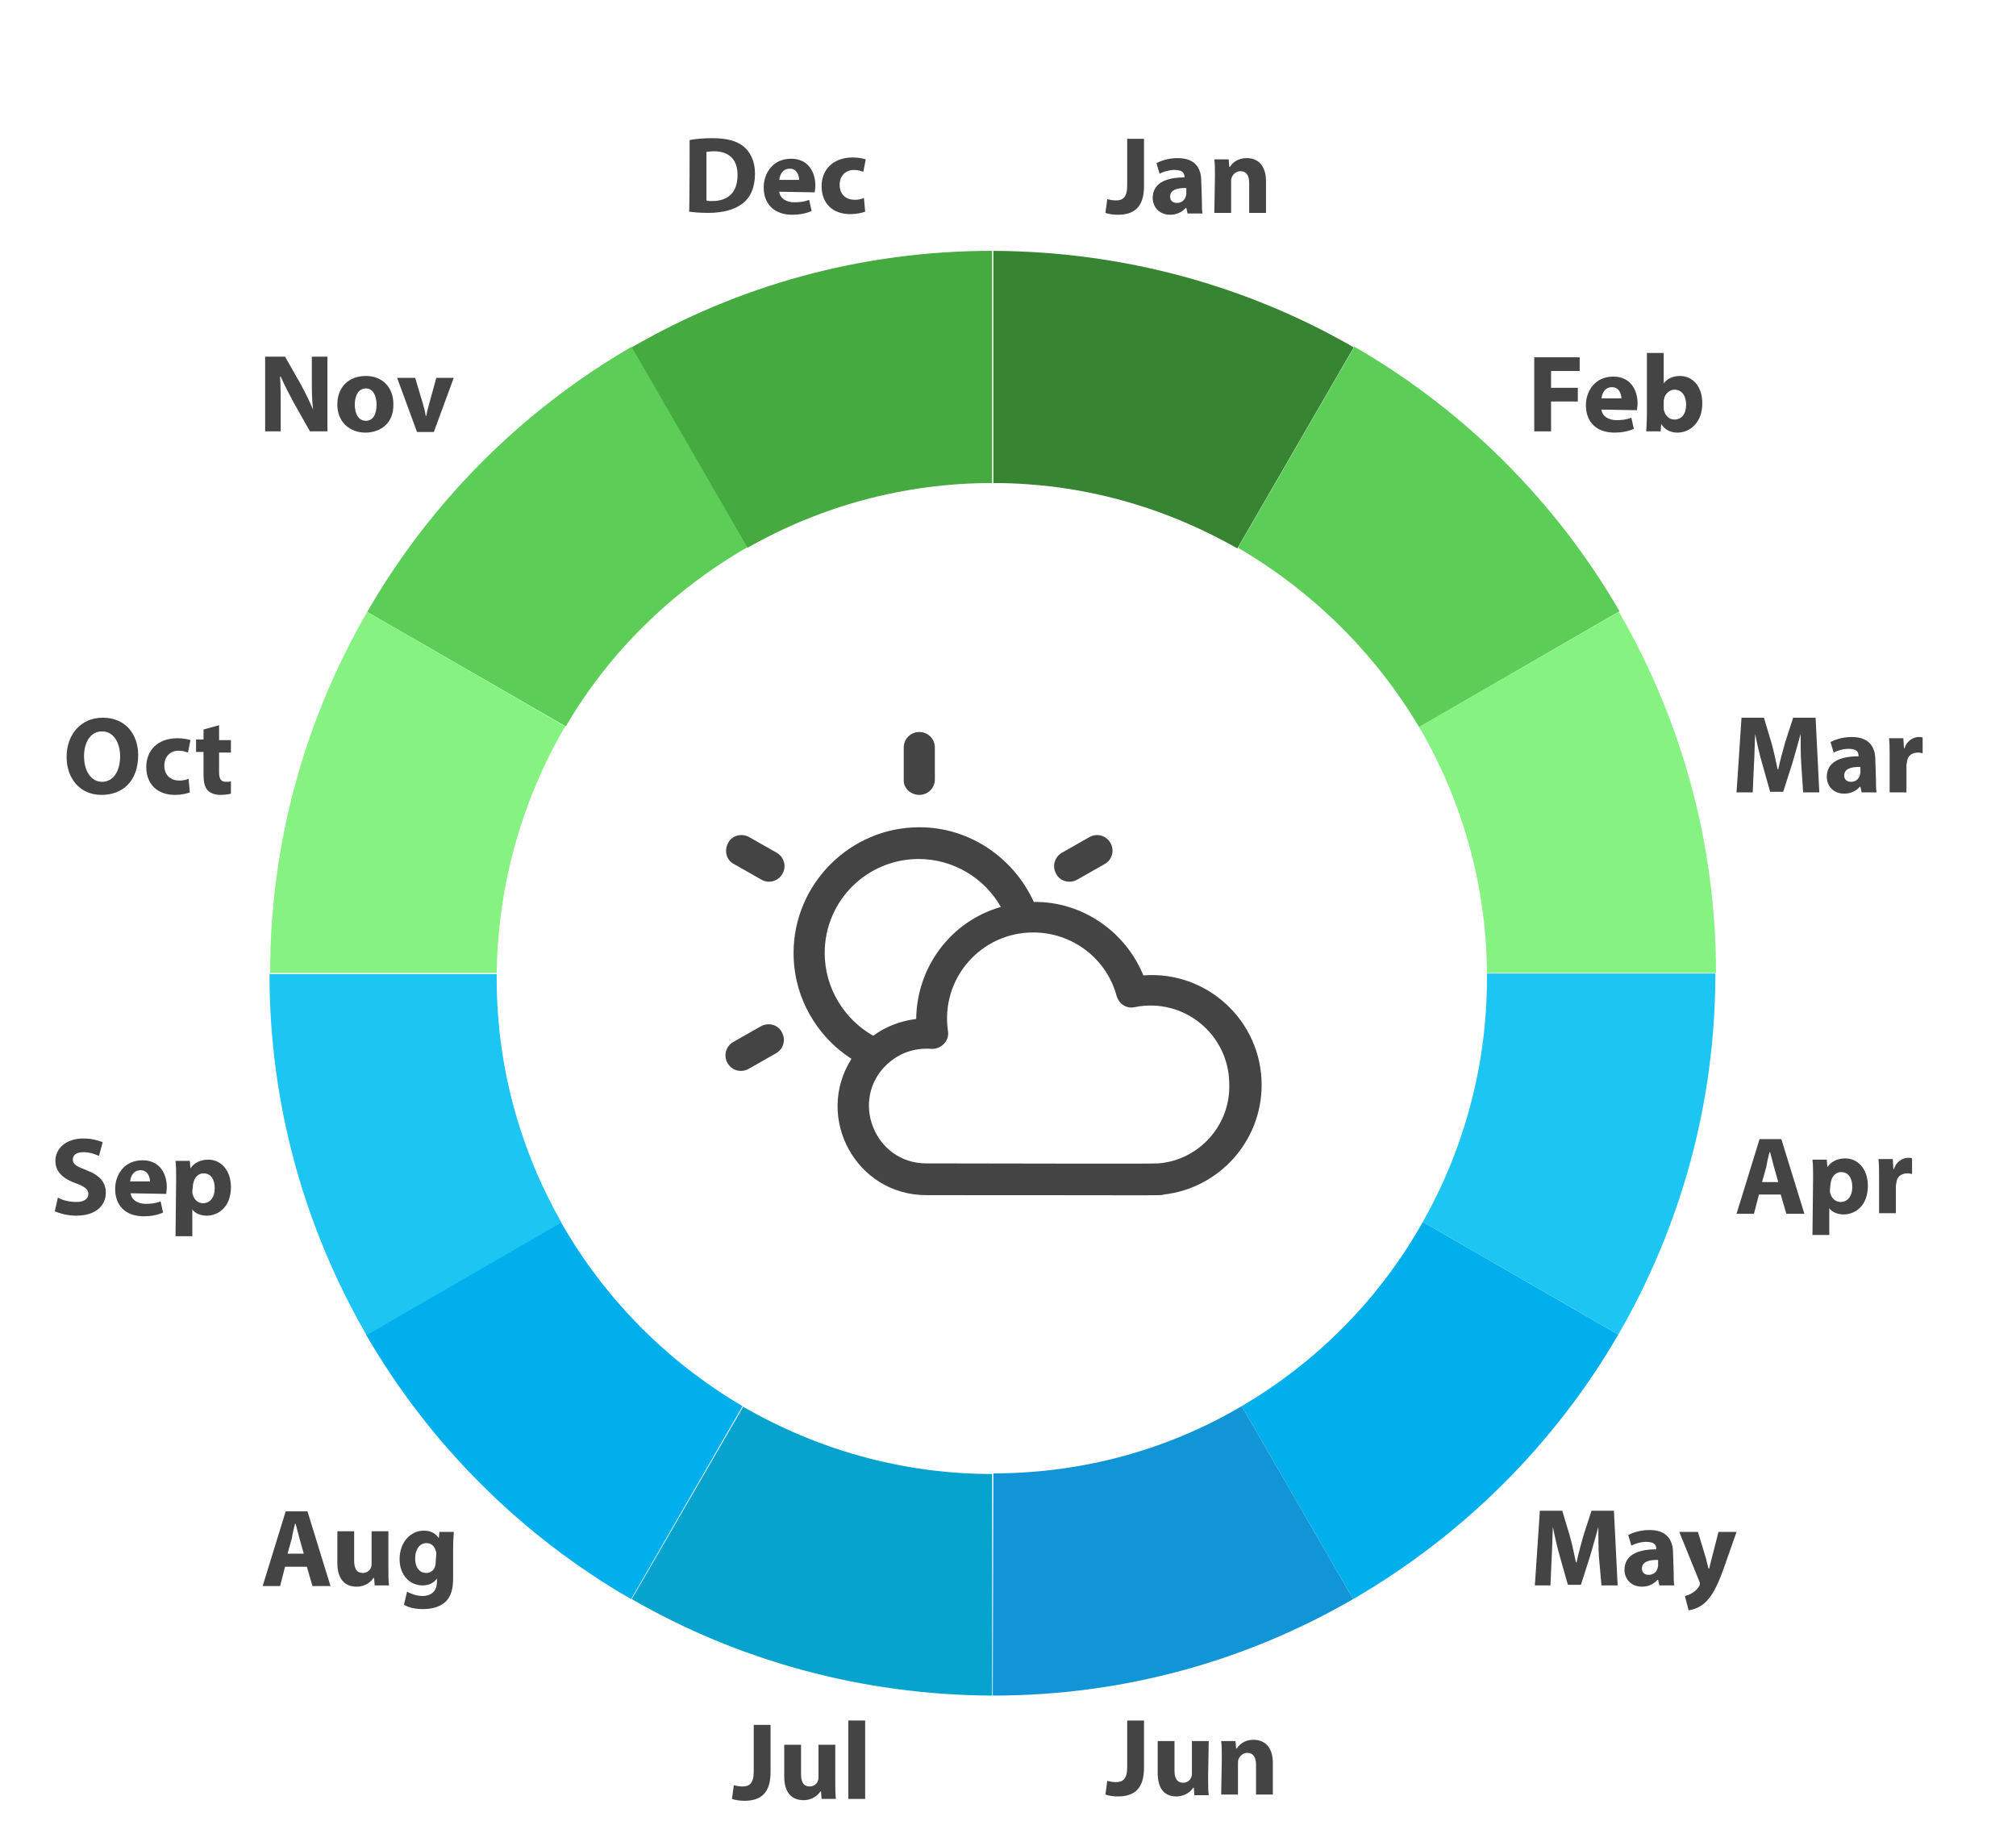 <?xml version="1.0" encoding="utf-8"?>
<!-- Generator: Adobe Illustrator 21.0.0, SVG Export Plug-In . SVG Version: 6.00 Build 0)  -->
<svg version="1.1" id="Capa_1" xmlns="http://www.w3.org/2000/svg" xmlns:xlink="http://www.w3.org/1999/xlink" x="0px" y="0px"
	 viewBox="0 0 323.9 296.6" style="enable-background:new 0 0 323.9 296.6;" xml:space="preserve">
<style type="text/css">
	.st0{fill:#444444;}
	.st1{fill:#86F281;}
	.st2{fill:#00AFEC;}
	.st3{fill:#1DC5F2;}
	.st4{fill:#05A3CE;}
	.st5{fill:#1295D6;}
	.st6{fill:#5CCE57;}
	.st7{fill:#45AA40;}
	.st8{fill:#378532;}
</style>
<g>
	<path class="st0" d="M121.1,277.1h2.7v7.6c0,3.4-1.6,4.6-4.2,4.6c-0.6,0-1.5-0.1-2-0.3l0.3-2.2c0.4,0.1,0.9,0.2,1.4,0.2
		c1.1,0,1.8-0.5,1.8-2.4L121.1,277.1L121.1,277.1z"/>
	<path class="st0" d="M134.2,286.2c0,1.1,0,2.1,0.1,2.8H132l-0.1-1.2h-0.1c-0.3,0.5-1.2,1.4-2.7,1.4c-1.8,0-3.1-1.1-3.1-3.8v-5.1
		h2.7v4.7c0,1.3,0.4,2,1.4,2c0.7,0,1.2-0.5,1.3-0.9c0.1-0.2,0.1-0.4,0.1-0.6v-5.2h2.7V286.2L134.2,286.2z"/>
	<path class="st0" d="M136.3,276.4h2.7V289h-2.7V276.4z"/>
</g>
<g>
	<path class="st0" d="M181.1,276.4h2.7v7.6c0,3.4-1.6,4.6-4.2,4.6c-0.6,0-1.5-0.1-2-0.3l0.3-2.2c0.4,0.1,0.9,0.2,1.4,0.2
		c1.1,0,1.8-0.5,1.8-2.4V276.4L181.1,276.4z"/>
	<path class="st0" d="M194.1,285.6c0,1.1,0,2.1,0.1,2.8h-2.3l-0.1-1.2h-0.1c-0.3,0.5-1.2,1.4-2.7,1.4c-1.8,0-3-1.1-3-3.8v-5.1h2.7
		v4.7c0,1.3,0.4,2,1.4,2c0.7,0,1.2-0.5,1.3-0.9c0.1-0.2,0.1-0.4,0.1-0.6v-5.2h2.7L194.1,285.6L194.1,285.6L194.1,285.6z"/>
	<path class="st0" d="M196.3,282.5c0-1.1,0-2-0.1-2.8h2.3l0.1,1.2h0.1c0.4-0.6,1.2-1.4,2.7-1.4c1.8,0,3.1,1.2,3.1,3.7v5.1h-2.7v-4.8
		c0-1.1-0.4-1.9-1.4-1.9c-0.7,0-1.2,0.5-1.4,1c-0.1,0.2-0.1,0.4-0.1,0.7v5h-2.7L196.3,282.5L196.3,282.5z"/>
</g>
<g>
	<path class="st0" d="M110.8,22.5c1-0.2,2.3-0.3,3.6-0.3c2.3,0,3.8,0.4,4.9,1.2c1.2,0.9,2,2.4,2,4.5c0,2.3-0.8,3.9-2,4.8
		c-1.3,1-3.2,1.5-5.5,1.5c-1.4,0-2.4-0.1-3.1-0.2C110.8,34.2,110.8,22.5,110.8,22.5z M113.5,32.2c0.2,0.1,0.6,0.1,0.9,0.1
		c2.5,0,4.1-1.3,4.1-4.2c0-2.6-1.5-3.8-3.8-3.8c-0.6,0-1,0.1-1.2,0.1V32.2z"/>
	<path class="st0" d="M125.2,30.8c0.1,1.1,1.2,1.7,2.4,1.7c0.9,0,1.7-0.1,2.4-0.4l0.4,1.8c-0.9,0.4-2,0.6-3.1,0.6
		c-2.9,0-4.6-1.7-4.6-4.4c0-2.2,1.4-4.6,4.4-4.6c2.8,0,3.9,2.2,3.9,4.3c0,0.5-0.1,0.9-0.1,1.1L125.2,30.8z M128.4,28.9
		c0-0.6-0.3-1.8-1.5-1.8s-1.6,1-1.7,1.8H128.4z"/>
	<path class="st0" d="M139,34c-0.5,0.2-1.4,0.4-2.4,0.4c-2.8,0-4.6-1.7-4.6-4.5c0-2.5,1.7-4.6,5-4.6c0.7,0,1.5,0.1,2.1,0.3l-0.4,2
		c-0.3-0.1-0.8-0.3-1.5-0.3c-1.4,0-2.3,1-2.3,2.4c0,1.6,1.1,2.4,2.4,2.4c0.6,0,1.1-0.1,1.5-0.3L139,34z"/>
</g>
<g>
	<path class="st0" d="M181.1,22.3h2.7v7.6c0,3.4-1.6,4.6-4.2,4.6c-0.6,0-1.5-0.1-2-0.3l0.3-2.2c0.4,0.1,0.9,0.2,1.4,0.2
		c1.1,0,1.8-0.5,1.8-2.4V22.3L181.1,22.3z"/>
	<path class="st0" d="M193.1,32.2c0,0.8,0,1.6,0.1,2.1h-2.4l-0.2-0.9h-0.1c-0.6,0.7-1.5,1.1-2.5,1.1c-1.8,0-2.8-1.3-2.8-2.7
		c0-2.3,2-3.3,5.1-3.3v-0.1c0-0.5-0.2-1.1-1.6-1.1c-0.9,0-1.8,0.3-2.4,0.6l-0.5-1.7c0.6-0.3,1.8-0.8,3.4-0.8c2.9,0,3.8,1.7,3.8,3.7
		L193.1,32.2L193.1,32.2z M190.5,30.2c-1.4,0-2.5,0.3-2.5,1.4c0,0.7,0.5,1,1.1,1c0.7,0,1.2-0.4,1.4-1c0-0.1,0.1-0.3,0.1-0.5v-0.9
		C190.6,30.2,190.5,30.2,190.5,30.2z"/>
	<path class="st0" d="M195.2,28.4c0-1.1,0-2-0.1-2.8h2.3l0.1,1.2h0.1c0.4-0.6,1.2-1.4,2.7-1.4c1.8,0,3.1,1.2,3.1,3.7v5.1h-2.7v-4.8
		c0-1.1-0.4-1.9-1.4-1.9c-0.7,0-1.2,0.5-1.4,1c-0.1,0.2-0.1,0.4-0.1,0.7v5h-2.7L195.2,28.4L195.2,28.4z"/>
</g>
<g>
	<path class="st0" d="M246.5,57.4h7.3v2.2h-4.6v2.7h4.3v2.2h-4.3v4.8h-2.7V57.4L246.5,57.4z"/>
	<path class="st0" d="M257.3,65.8c0.1,1.1,1.2,1.7,2.4,1.7c0.9,0,1.7-0.1,2.4-0.4l0.4,1.8c-0.9,0.4-2,0.6-3.1,0.6
		c-2.9,0-4.6-1.7-4.6-4.4c0-2.2,1.4-4.6,4.4-4.6c2.8,0,3.9,2.2,3.9,4.3c0,0.5-0.1,0.9-0.1,1.1L257.3,65.8z M260.5,64
		c0-0.6-0.3-1.8-1.5-1.8s-1.6,1-1.7,1.8H260.5z"/>
	<path class="st0" d="M264.6,56.7h2.7v4.9l0,0c0.5-0.7,1.4-1.2,2.6-1.2c2.1,0,3.6,1.7,3.6,4.4c0,3.1-2,4.7-4,4.7c-1,0-2-0.4-2.6-1.4
		l0,0l-0.1,1.2h-2.3c0-0.6,0.1-1.6,0.1-2.6L264.6,56.7L264.6,56.7z M267.3,65.6c0,0.2,0,0.3,0.1,0.5c0.2,0.7,0.8,1.3,1.6,1.3
		c1.2,0,1.9-0.9,1.9-2.4c0-1.3-0.6-2.4-1.9-2.4c-0.7,0-1.4,0.6-1.6,1.3c0,0.2-0.1,0.3-0.1,0.5V65.6z"/>
</g>
<g>
	<path class="st0" d="M289.4,122.8c-0.1-1.4-0.1-3.2-0.1-4.9l0,0c-0.4,1.5-0.9,3.2-1.3,4.6l-1.5,4.7h-2.1l-1.3-4.6
		c-0.4-1.4-0.8-3.1-1.1-4.7l0,0c-0.1,1.6-0.1,3.5-0.2,4.9l-0.2,4.5H279l0.8-12h3.6l1.2,4c0.4,1.4,0.7,2.9,1,4.3h0.1
		c0.3-1.4,0.7-2.9,1.1-4.3l1.3-4h3.6l0.6,12h-2.6L289.4,122.8z"/>
	<path class="st0" d="M301.4,125.2c0,0.8,0,1.6,0.1,2.1h-2.4l-0.2-0.9h-0.1c-0.6,0.7-1.5,1.1-2.5,1.1c-1.8,0-2.8-1.3-2.8-2.7
		c0-2.3,2-3.3,5.1-3.3v-0.1c0-0.5-0.2-1.1-1.6-1.1c-0.9,0-1.8,0.3-2.4,0.6l-0.5-1.7c0.6-0.3,1.8-0.8,3.4-0.8c2.9,0,3.8,1.7,3.8,3.7
		L301.4,125.2L301.4,125.2z M298.8,123.2c-1.4,0-2.5,0.3-2.5,1.4c0,0.7,0.5,1,1.1,1c0.7,0,1.2-0.4,1.4-1c0-0.1,0.1-0.3,0.1-0.5v-0.9
		H298.8z"/>
	<path class="st0" d="M303.6,121.5c0-1.3,0-2.1-0.1-2.9h2.3l0.1,1.6h0.1c0.4-1.3,1.5-1.8,2.3-1.8c0.2,0,0.4,0,0.6,0.1v2.5
		c-0.2,0-0.4-0.1-0.7-0.1c-1,0-1.7,0.5-1.8,1.4c0,0.2-0.1,0.4-0.1,0.6v4.4h-2.7L303.6,121.5z"/>
</g>
<g>
	<path class="st0" d="M256.9,250.2c-0.1-1.4-0.1-3.2-0.1-4.9l0,0c-0.4,1.5-0.9,3.2-1.3,4.6l-1.5,4.7h-2.1l-1.3-4.6
		c-0.4-1.4-0.8-3.1-1.1-4.7l0,0c-0.1,1.6-0.1,3.5-0.2,4.9l-0.2,4.5h-2.5l0.8-12h3.6l1.2,4c0.4,1.4,0.7,2.9,1,4.3h0.1
		c0.3-1.4,0.7-2.9,1.1-4.3l1.3-4h3.6l0.6,12h-2.6L256.9,250.2z"/>
	<path class="st0" d="M268.9,252.6c0,0.8,0,1.6,0.1,2.1h-2.4l-0.2-0.9h-0.1c-0.6,0.7-1.5,1.1-2.5,1.1c-1.8,0-2.8-1.3-2.8-2.7
		c0-2.3,2-3.3,5.1-3.3v-0.1c0-0.5-0.2-1.1-1.6-1.1c-0.9,0-1.8,0.3-2.4,0.6l-0.5-1.7c0.6-0.3,1.8-0.8,3.4-0.8c2.9,0,3.8,1.7,3.8,3.7
		L268.9,252.6L268.9,252.6z M266.3,250.6c-1.4,0-2.5,0.3-2.5,1.4c0,0.7,0.5,1,1.1,1c0.7,0,1.2-0.4,1.4-1c0-0.1,0.1-0.3,0.1-0.5v-0.9
		H266.3z"/>
	<path class="st0" d="M272.8,246.1l1.3,4.3c0.1,0.5,0.3,1.2,0.4,1.6h0.1c0.1-0.5,0.3-1.1,0.4-1.6l1.1-4.3h2.9l-2,5.7
		c-1.2,3.4-2.1,4.8-3.1,5.7c-0.9,0.8-1.9,1.1-2.6,1.2l-0.6-2.3c0.3-0.1,0.8-0.2,1.2-0.5c0.4-0.2,0.9-0.7,1.1-1.1
		c0.1-0.1,0.1-0.3,0.1-0.4c0-0.1,0-0.2-0.1-0.4l-3.2-7.9L272.8,246.1L272.8,246.1z"/>
</g>
<g>
	<path class="st0" d="M42.6,69.3v-12h3.2l2.5,4.4c0.7,1.3,1.4,2.7,2,4.1l0,0c-0.2-1.6-0.2-3.2-0.2-5v-3.5h2.5v12h-2.8l-2.6-4.6
		c-0.7-1.3-1.5-2.8-2.1-4.2H45c0.1,1.6,0.1,3.3,0.1,5.2v3.6H42.6L42.6,69.3z"/>
	<path class="st0" d="M58.7,69.5c-2.5,0-4.5-1.7-4.5-4.5s1.8-4.6,4.6-4.6c2.6,0,4.4,1.8,4.4,4.5C63.3,68.1,61,69.5,58.7,69.5
		L58.7,69.5z M58.8,67.6c1.1,0,1.7-1,1.7-2.6c0-1.3-0.5-2.6-1.7-2.6c-1.3,0-1.8,1.3-1.8,2.6C57,66.5,57.6,67.6,58.8,67.6L58.8,67.6z
		"/>
	<path class="st0" d="M66.7,60.7l1.2,4c0.2,0.7,0.4,1.4,0.5,2.1h0.1c0.1-0.7,0.3-1.4,0.5-2.1l1.1-4h2.8l-3.2,8.7H67l-3.2-8.7
		C63.8,60.7,66.7,60.7,66.7,60.7z"/>
</g>
<g>
	<path class="st0" d="M16.3,127.7c-3.5,0-5.6-2.7-5.6-6.1c0-3.6,2.3-6.3,5.8-6.3c3.7,0,5.7,2.7,5.7,6
		C22.2,125.4,19.8,127.7,16.3,127.7L16.3,127.7z M16.4,125.6c1.8,0,2.9-1.7,2.9-4.1c0-2.1-1-4-2.9-4s-2.9,1.8-2.9,4
		C13.5,123.8,14.6,125.6,16.4,125.6L16.4,125.6L16.4,125.6z"/>
	<path class="st0" d="M30.5,127.3c-0.5,0.2-1.4,0.4-2.4,0.4c-2.8,0-4.6-1.7-4.6-4.5c0-2.5,1.7-4.6,5-4.6c0.7,0,1.5,0.1,2.1,0.3
		l-0.4,2c-0.3-0.1-0.8-0.3-1.5-0.3c-1.4,0-2.3,1-2.3,2.4c0,1.6,1.1,2.4,2.4,2.4c0.6,0,1.1-0.1,1.5-0.3L30.5,127.3z"/>
	<path class="st0" d="M35.2,116.5v2.4h1.9v2h-1.9v3.2c0,1,0.3,1.5,1.1,1.5c0.4,0,0.6,0,0.8-0.1v2c-0.3,0.1-1,0.2-1.7,0.2
		c-0.9,0-1.6-0.3-2-0.7c-0.5-0.5-0.7-1.3-0.7-2.6v-3.6h-1.2v-2h1.2v-1.6L35.2,116.5z"/>
</g>
<g>
	<path class="st0" d="M9.3,192.4c0.7,0.4,1.8,0.7,3,0.7s1.9-0.5,1.9-1.3c0-0.7-0.6-1.2-2-1.7c-2-0.7-3.3-1.8-3.3-3.6
		c0-2,1.7-3.6,4.5-3.6c1.4,0,2.3,0.3,3.1,0.6l-0.6,2.2c-0.5-0.2-1.3-0.6-2.5-0.6s-1.7,0.5-1.7,1.2c0,0.8,0.7,1.1,2.2,1.7
		c2.1,0.8,3.1,1.9,3.1,3.6c0,2-1.5,3.7-4.8,3.7c-1.4,0-2.7-0.4-3.4-0.7L9.3,192.4z"/>
	<path class="st0" d="M21,191.7c0.1,1.1,1.2,1.7,2.4,1.7c0.9,0,1.7-0.1,2.4-0.4l0.4,1.8c-0.9,0.4-2,0.6-3.1,0.6
		c-2.9,0-4.6-1.7-4.6-4.4c0-2.2,1.4-4.6,4.4-4.6c2.8,0,3.9,2.2,3.9,4.3c0,0.5-0.1,0.9-0.1,1.1L21,191.7z M24.1,189.8
		c0-0.6-0.3-1.8-1.5-1.8s-1.6,1-1.7,1.8H24.1z"/>
	<path class="st0" d="M28.3,189.4c0-1.1,0-2.1-0.1-2.9h2.3l0.1,1.2l0,0c0.6-0.9,1.6-1.4,2.9-1.4c1.9,0,3.6,1.6,3.6,4.4
		c0,3.2-2,4.6-3.9,4.6c-1,0-1.9-0.4-2.3-1l0,0v4.3h-2.7L28.3,189.4L28.3,189.4z M30.9,191.4c0,0.2,0,0.4,0.1,0.6
		c0.2,0.7,0.8,1.3,1.6,1.3c1.2,0,1.9-1,1.9-2.4s-0.6-2.4-1.8-2.4c-0.8,0-1.4,0.6-1.6,1.4c0,0.1-0.1,0.3-0.1,0.5L30.9,191.4
		L30.9,191.4z"/>
</g>
<g>
	<path class="st0" d="M45.8,251.7l-0.8,3.1h-2.8l3.7-12h3.5l3.7,12h-2.9l-0.9-3.1H45.8z M48.8,249.6l-0.7-2.5
		c-0.2-0.7-0.4-1.6-0.6-2.3h-0.1c-0.2,0.7-0.4,1.6-0.5,2.3l-0.7,2.5H48.8z"/>
	<path class="st0" d="M62.4,251.9c0,1.1,0,2.1,0.1,2.8h-2.3l-0.1-1.2H60c-0.3,0.5-1.2,1.4-2.7,1.4c-1.8,0-3.1-1.1-3.1-3.8V246h2.7
		v4.7c0,1.3,0.4,2,1.4,2c0.7,0,1.2-0.5,1.3-0.9c0.1-0.2,0.1-0.4,0.1-0.6V246h2.7V251.9L62.4,251.9L62.4,251.9z"/>
	<path class="st0" d="M72.8,253.5c0,1.7-0.3,3-1.3,3.9c-0.9,0.8-2.2,1.1-3.5,1.1c-1.2,0-2.3-0.2-3.1-0.7l0.5-2.1
		c0.5,0.3,1.5,0.7,2.5,0.7c1.3,0,2.3-0.7,2.3-2.3v-0.5l0,0c-0.5,0.7-1.3,1.1-2.3,1.1c-2.1,0-3.7-1.7-3.7-4.2c0-2.8,1.8-4.6,3.9-4.6
		c1.2,0,1.9,0.5,2.4,1.2l0,0l0.1-1h2.3c0,0.6-0.1,1.3-0.1,2.6L72.8,253.5L72.8,253.5z M70.1,249.6c0-0.2,0-0.3-0.1-0.5
		c-0.2-0.7-0.7-1.2-1.5-1.2c-1,0-1.8,0.9-1.8,2.5c0,1.3,0.6,2.3,1.8,2.3c0.7,0,1.3-0.5,1.4-1.1c0.1-0.2,0.1-0.5,0.1-0.7L70.1,249.6
		L70.1,249.6z"/>
</g>
<g>
	<path class="st0" d="M282.6,191.9l-0.8,3.1H279l3.7-12h3.5l3.7,12H287l-0.9-3.1H282.6z M285.7,189.9l-0.7-2.5
		c-0.2-0.7-0.4-1.6-0.6-2.3h-0.1c-0.2,0.7-0.4,1.6-0.5,2.3l-0.7,2.5H285.7z"/>
	<path class="st0" d="M291.3,189.2c0-1.1,0-2.1-0.1-2.9h2.3l0.1,1.2l0,0c0.6-0.9,1.6-1.4,2.9-1.4c1.9,0,3.6,1.6,3.6,4.4
		c0,3.2-2,4.6-3.9,4.6c-1,0-1.9-0.4-2.3-1l0,0v4.3h-2.7L291.3,189.2L291.3,189.2z M294,191.2c0,0.2,0,0.4,0.1,0.6
		c0.2,0.7,0.8,1.3,1.6,1.3c1.2,0,1.9-1,1.9-2.4s-0.6-2.4-1.8-2.4c-0.8,0-1.4,0.6-1.6,1.4c0,0.1-0.1,0.3-0.1,0.5L294,191.2L294,191.2
		z"/>
	<path class="st0" d="M301.9,189.1c0-1.3,0-2.1-0.1-2.9h2.3l0.1,1.6h0.1c0.4-1.3,1.5-1.8,2.3-1.8c0.2,0,0.4,0,0.6,0.1v2.5
		c-0.2,0-0.4-0.1-0.7-0.1c-1,0-1.7,0.5-1.8,1.4c0,0.2-0.1,0.4-0.1,0.6v4.4h-2.7L301.9,189.1z"/>
</g>
<path class="st1" d="M238.9,156.3h36.8c0-21.1-5.7-40.9-15.6-58L228,116.8C234.8,128.4,238.8,141.9,238.9,156.3z"/>
<path class="st2" d="M90.1,196.3l-31.3,18.1c10.2,17.6,24.9,32.3,42.6,42.5l17.9-31C107.2,218.8,97.1,208.6,90.1,196.3z"/>
<path class="st3" d="M79.8,157.2c0-0.3,0-0.5,0-0.7H43.3c0,21.1,5.7,40.9,15.6,58l31.3-18.1C83.6,184.8,79.8,171.4,79.8,157.2z"/>
<path class="st4" d="M101.5,256.9c17,9.8,36.8,15.4,57.9,15.5v-35.6c-14.6,0-28.2-4-40-10.8L101.5,256.9z"/>
<path class="st2" d="M199.5,225.9l17.9,31c17.6-10.2,32.4-24.9,42.6-42.5l-31.4-18.1C221.7,208.6,211.6,218.8,199.5,225.9z"/>
<path class="st3" d="M238.9,157.2c0,14.2-3.8,27.6-10.3,39.1l31.4,18.1c9.9-17.1,15.6-36.9,15.6-58h-36.7
	C238.9,156.7,238.9,156.9,238.9,157.2z"/>
<path class="st5" d="M159.5,272.4c21.1,0,40.8-5.6,57.9-15.5l-17.9-31c-11.7,6.9-25.4,10.8-39.9,10.8L159.5,272.4L159.5,272.4z"/>
<path class="st6" d="M120.1,87.9l-18.6-32.2C83.9,65.9,69.2,80.6,59,98.3l31.9,18.4C97.9,104.7,108.1,94.8,120.1,87.9z"/>
<path class="st6" d="M228,116.8l32.2-18.6c-10.2-17.6-24.9-32.3-42.6-42.5L198.9,88C210.9,95,220.9,104.9,228,116.8z"/>
<path class="st1" d="M59,98.3c-9.9,17.1-15.6,36.9-15.6,58h36.4c0.2-14.4,4.2-28,11-39.6L59,98.3z"/>
<path class="st7" d="M159.4,77.6V40.3c-21.1,0-40.8,5.6-57.9,15.5L120.1,88C131.7,81.4,145.1,77.6,159.4,77.6L159.4,77.6z"/>
<path class="st8" d="M217.5,55.8c-17-9.8-36.8-15.4-57.9-15.5v37.3c14.3,0,27.6,3.9,39.2,10.5L217.5,55.8z"/>
<g>
	<path class="st0" d="M147.7,127.7c1.4,0,2.5-1.1,2.5-2.5v-5.1c0-1.4-1.1-2.5-2.5-2.5s-2.5,1.1-2.5,2.5v5.1
		C145.1,126.6,146.3,127.7,147.7,127.7z"/>
	<path class="st0" d="M124.8,137l-4.4-2.5c-1.2-0.7-2.8-0.3-3.4,0.9c-0.7,1.2-0.3,2.8,0.9,3.4l4.4,2.5c1.2,0.7,2.7,0.3,3.4-0.9
		C126.4,139.2,126,137.7,124.8,137z"/>
	<path class="st0" d="M122.2,164.9l-4.4,2.5c-1.2,0.7-1.6,2.2-0.9,3.4s2.2,1.6,3.4,0.9l4.4-2.5c1.2-0.7,1.6-2.2,0.9-3.4
		C125,164.6,123.4,164.2,122.2,164.9L122.2,164.9z"/>
	<path class="st0" d="M173.1,141.3l4.4-2.5c1.2-0.7,1.6-2.2,0.9-3.4c-0.7-1.2-2.2-1.6-3.4-0.9l-4.4,2.5c-1.2,0.7-1.6,2.2-0.9,3.4
		C170.3,141.6,171.9,142,173.1,141.3z"/>
	<path class="st0" d="M183.7,156.7c-2.9-7.1-9.9-11.9-17.6-11.8c-3.2-7-10.2-12-18.4-12c-11.1,0-20.2,9.1-20.2,20.2
		c0,7.1,3.7,13.4,9.3,17c-6,9.5,0.8,21.9,12,21.9c39.7,0,37.5,0.1,38.2-0.1c8.8-1,15.7-8.5,15.7-17.6
		C202.7,164,193.9,155.9,183.7,156.7z M132.5,153.1c0-8.4,6.8-15.1,15.1-15.1c5.6,0,10.6,3.1,13.2,7.7c-8,2.3-13.5,9.6-13.6,18
		c-2.5,0.3-4.9,1.2-6.9,2.7C135.7,163.8,132.5,158.8,132.5,153.1z M186.1,186.9c-0.9,0.1-23.8,0-37.3,0c-8.3,0-12.4-10.3-6.2-16
		c1.9-1.7,4.3-2.6,7-2.4c1.6,0.1,3-1.3,2.7-2.9c-1.2-8.4,5.3-15.8,13.7-15.8c6.3,0,11.8,4.2,13.4,10.2c0.4,1.3,1.6,2.1,2.9,1.8
		c7.9-1.6,15.2,4.4,15.2,12.4C197.7,180.8,192.6,186.4,186.1,186.9z"/>
</g>
</svg>
